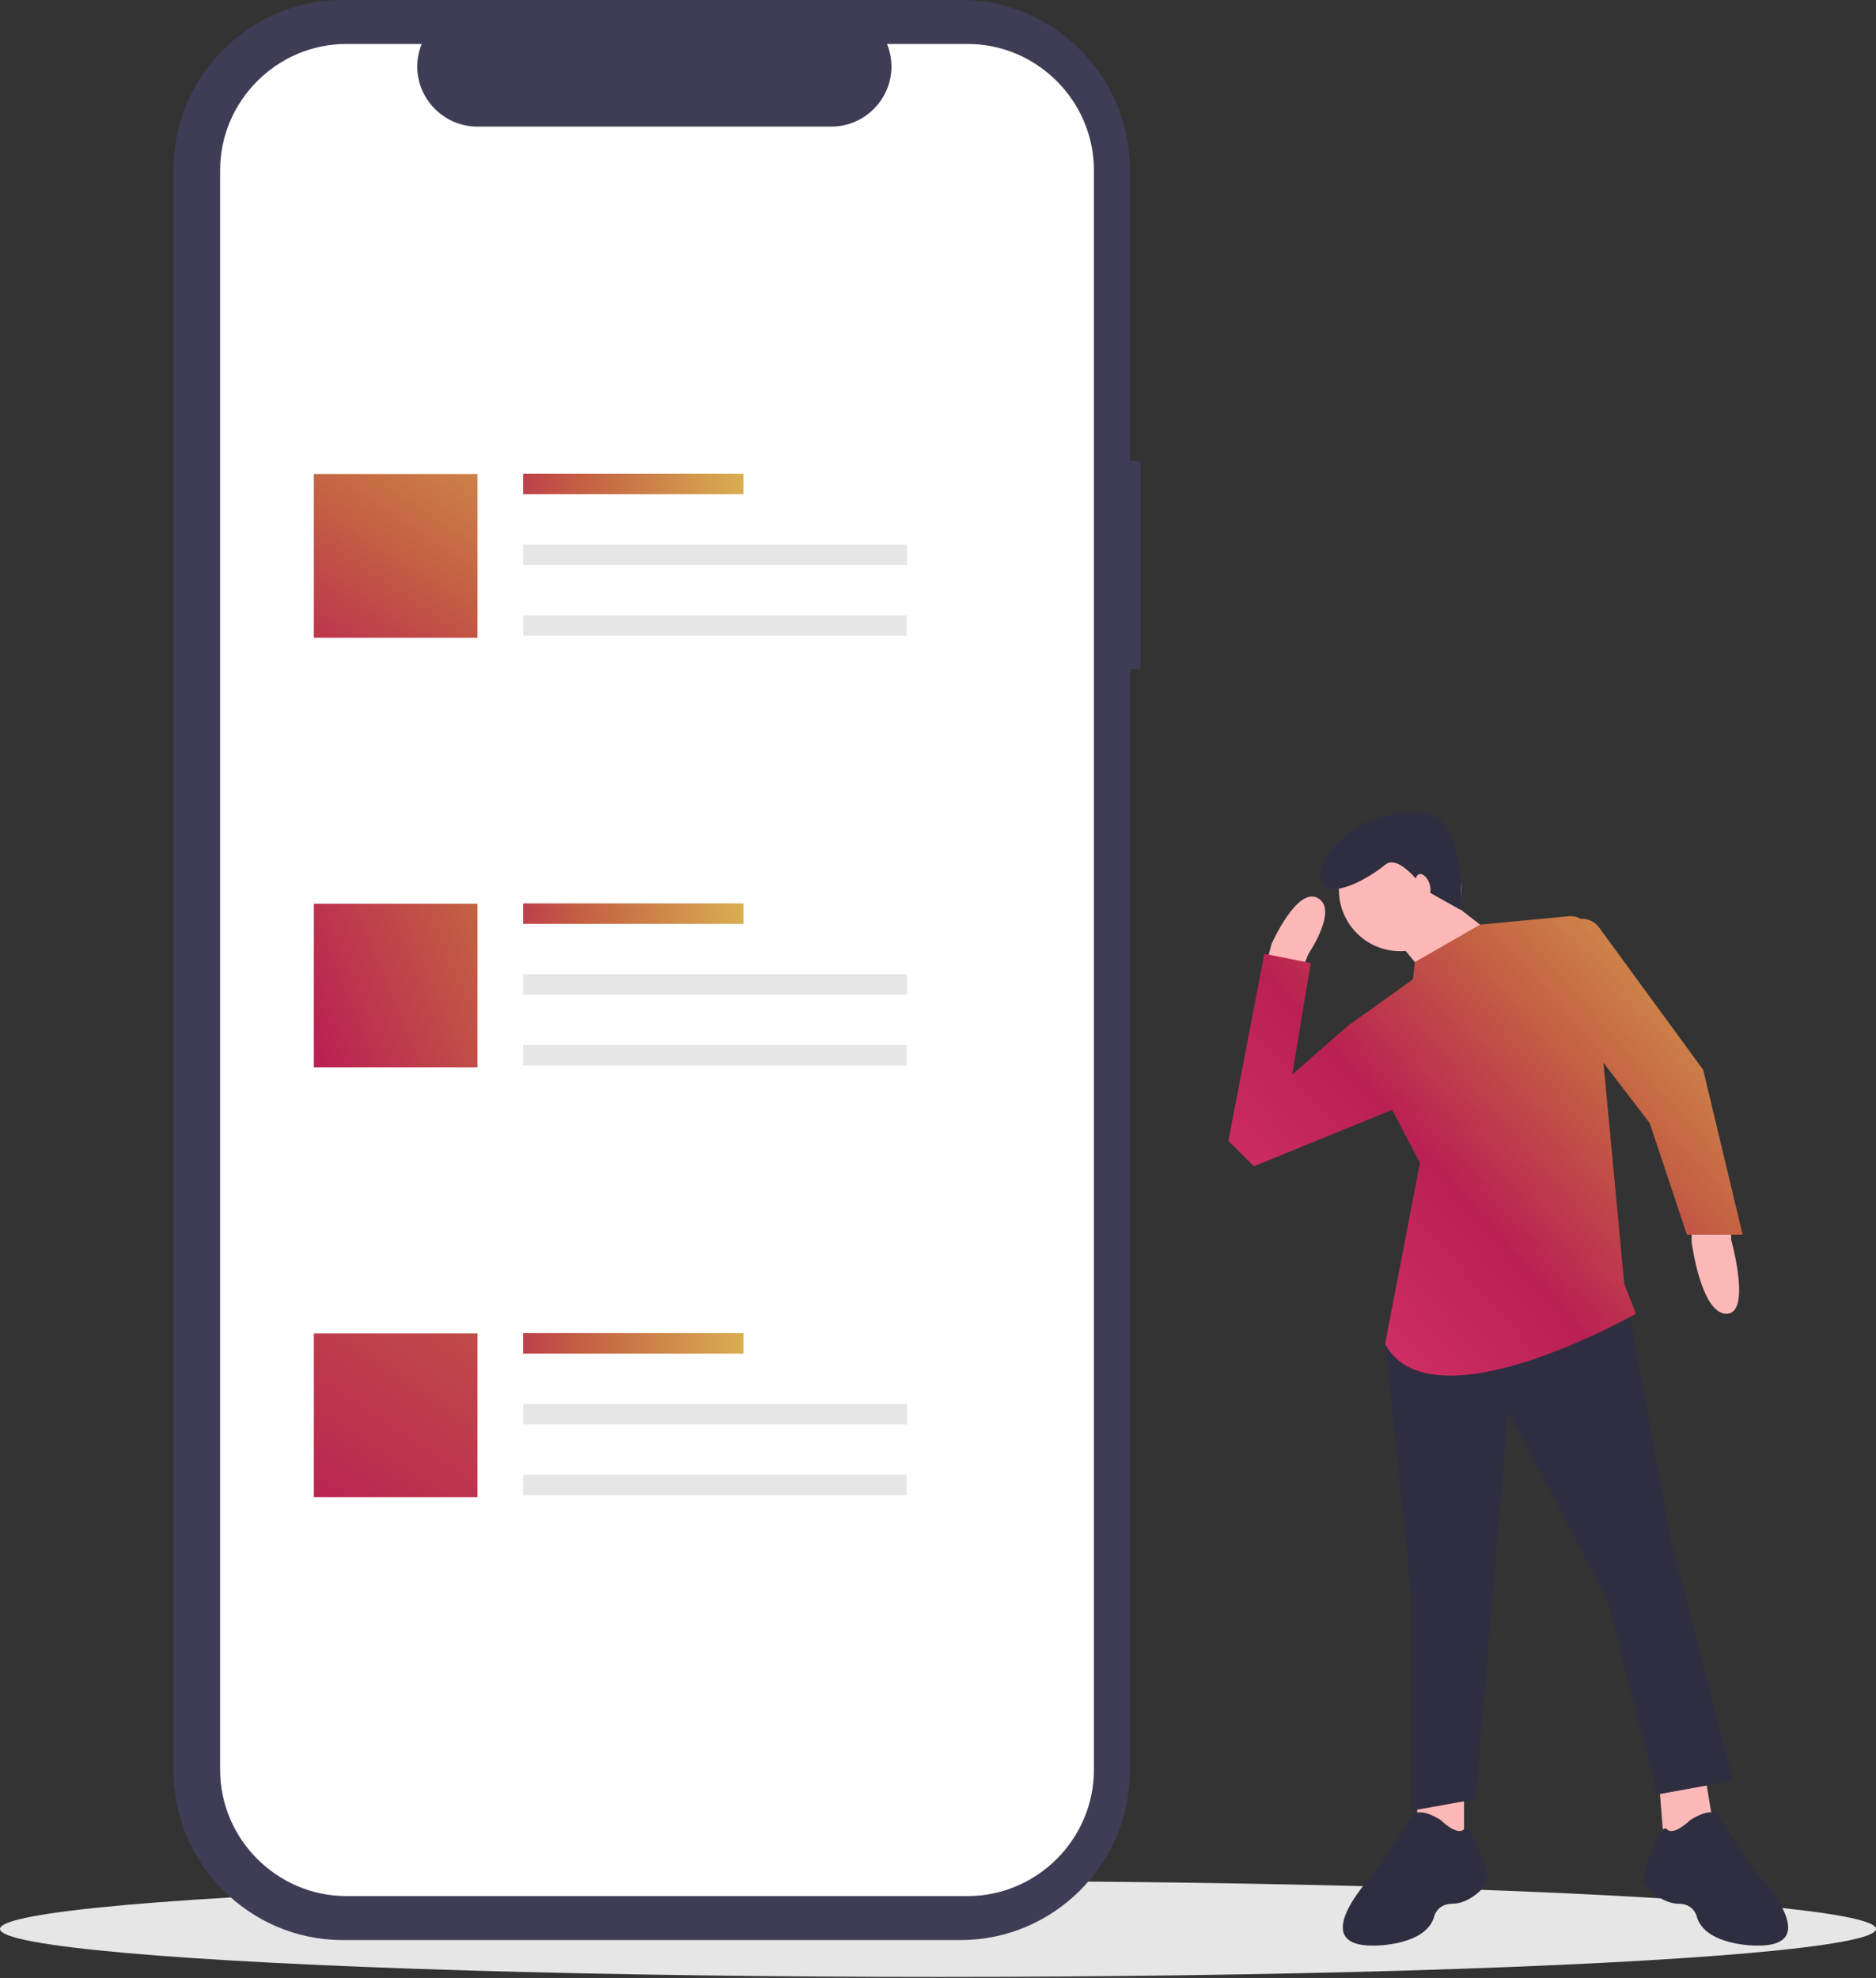<?xml version="1.0" encoding="UTF-8" standalone="no"?><!DOCTYPE svg PUBLIC "-//W3C//DTD SVG 1.1//EN" "http://www.w3.org/Graphics/SVG/1.1/DTD/svg11.dtd"><svg width="100%" height="100%" viewBox="0 0 704 742" version="1.1" xmlns="http://www.w3.org/2000/svg" xmlns:xlink="http://www.w3.org/1999/xlink" xml:space="preserve" xmlns:serif="http://www.serif.com/" style="fill-rule:evenodd;clip-rule:evenodd;stroke-linejoin:round;stroke-miterlimit:2;"><rect x="0" y="0" width="704" height="742" fill="#333333" stroke="none"/><ellipse cx="352" cy="723.617" rx="352" ry="18" style="fill:#e6e6e6;"/><path d="M649.612,460.603l0,4.356c0,0 7.842,27.883 -1.743,27.883c-9.584,-0 -13.07,-27.011 -13.07,-27.011l0,-5.228l14.813,-0Z" style="fill:#ffb8b8;fill-rule:nonzero;"/><path d="M475.346,361.271l1.742,-6.971c0,0 9.585,-21.783 17.427,-17.427c7.842,4.357 -3.485,20.912 -3.485,20.912l-1.743,4.357l-13.941,-0.871Z" style="fill:#ffb8b8;fill-rule:nonzero;"/><path d="M531.111,673.208l1.743,14.812l16.555,2.614l0,-19.169l-18.298,1.743Z" style="fill:#ffb8b8;fill-rule:nonzero;"/><path d="M622.601,668.851l1.742,21.783l19.17,-2.614l-3.486,-20.912l-17.426,1.743Z" style="fill:#ffb8b8;fill-rule:nonzero;"/><path d="M523.269,503.298l-3.485,0.871l9.584,92.361l0,82.777l24.397,-4.357l12.199,-145.512l37.467,71.449l18.298,72.321l28.754,-5.228l-23.526,-90.619l-15.684,-86.262l-88.004,12.199Z" style="fill:#2f2e41;fill-rule:nonzero;"/><path d="M540.696,682.792c-0,0 -7.842,-5.228 -10.456,-1.742c-2.614,3.485 -13.942,20.912 -13.942,20.912c0,-0 -27.882,28.754 0,27.882c0,0 18.298,0 21.783,-10.456c0,0 0.872,-5.228 6.971,-5.228c6.099,0 13.07,-6.099 13.07,-9.584c0,-3.486 -6.099,-21.084 -8.713,-18.384c-2.614,2.7 -8.713,-3.4 -8.713,-3.4Z" style="fill:#2f2e41;fill-rule:nonzero;"/><path d="M634.242,682.792c-0,0 7.842,-5.228 10.456,-1.742c2.614,3.485 13.941,20.912 13.941,20.912c0,-0 27.883,28.754 0,27.882c0,0 -18.298,0 -21.783,-10.456c-0,0 -0.872,-5.228 -6.971,-5.228c-6.099,0 -13.07,-6.099 -13.07,-9.584c0,-3.486 6.099,-21.084 8.713,-18.384c2.614,2.7 8.714,-3.4 8.714,-3.4Z" style="fill:#2f2e41;fill-rule:nonzero;"/><circle cx="525.447" cy="333.824" r="23" style="fill:#ffb8b8;"/><path d="M523.705,352.122l12.198,14.812l21.783,-18.298l-15.683,-12.198l-18.298,15.684Z" style="fill:#ffb8b8;fill-rule:nonzero;"/><path d="M522.421,416.35l-51.868,21.162l-9.584,-9.584l13.505,-70.143l17.427,3.486l-6.971,41.824l20.912,-18.298l24.398,-17.427l0.712,-6.448l24.46,-14.054l33.23,-3.153c0.246,-0.024 0.494,-0.035 0.741,-0.035c1.389,-0 2.703,0.368 3.845,1.015c2.62,-0.157 5.219,1.006 6.828,3.194l39.1,53.463l14.813,61.865l-20.912,-0l-13.942,-41.824l-17.403,-22.759l7.819,82.881l4.356,11.327c0,-0 -76.677,43.567 -94.103,11.327l13.07,-67.964l-10.433,-19.855Z" style="fill:url(#_Linear1);"/><path d="M534.606,333.749c0,-0.001 -9.447,-13.874 -14.855,-9.306c-5.407,4.568 -20.567,13.528 -23.761,6.436c-3.194,-7.093 9.082,-20.086 18.347,-23.193c9.265,-3.106 25.535,-7.234 30.637,6.463c3.072,8.691 4.097,17.974 2.995,27.125l-13.363,-7.526Z" style="fill:#2f2e41;fill-rule:nonzero;"/><path d="M532.486,327.958c1.297,-0.471 3.039,1.041 3.887,3.375c0.849,2.334 0.485,4.612 -0.812,5.083c-1.297,0.472 -3.038,-1.041 -3.887,-3.375c-0.848,-2.334 -0.484,-4.612 0.812,-5.083Z" style="fill:#ffb8b8;"/><path d="M428,172.947l-3.999,0c0,0 0,-109.545 0,-109.545c0,-34.781 -28.62,-63.402 -63.402,-63.402c0,-0 -232.086,-0 -232.086,-0c-34.782,-0 -63.402,28.621 -63.402,63.402c-0,-0 -0,600.974 -0,600.974c-0,34.781 28.62,63.402 63.402,63.402c-0,0 232.086,0 232.086,0c34.782,0 63.402,-28.621 63.402,-63.402c0,0 0,-413.453 0,-413.453l3.999,0l0,-77.976Z" style="fill:#3f3d56;fill-rule:nonzero;"/><path d="M363.158,16.495c-0,-0 -30.296,-0 -30.296,-0c1.101,2.697 1.666,5.583 1.666,8.496c0,12.339 -10.153,22.494 -22.493,22.494l-132.959,0.001c-12.34,-0.001 -22.493,-10.156 -22.493,-22.495c-0,-2.913 0.566,-5.799 1.666,-8.496c-0,-0 -28.296,-0 -28.296,-0c-25.974,-0 -47.348,21.373 -47.348,47.348l0,600.092c0,25.974 21.374,47.348 47.348,47.348c0,0 233.205,0 233.205,0c25.974,0 47.347,-21.374 47.347,-47.348l0,-600.092c0,-25.974 -21.373,-47.348 -47.347,-47.348Z" style="fill:#fff;fill-rule:nonzero;"/><rect x="196.318" y="177.704" width="82.66" height="7.676" style="fill:url(#_Linear2);"/><rect x="196.318" y="204.259" width="144.069" height="7.676" style="fill:#e6e6e6;"/><rect x="196.318" y="230.813" width="143.928" height="7.676" style="fill:#e6e6e6;"/><rect x="117.778" y="177.818" width="61.409" height="61.409" style="fill:url(#_Linear3);"/><rect x="196.318" y="338.904" width="82.66" height="7.676" style="fill:url(#_Linear4);"/><rect x="196.318" y="365.458" width="144.069" height="7.676" style="fill:#e6e6e6;"/><rect x="196.318" y="392.012" width="143.928" height="7.676" style="fill:#e6e6e6;"/><rect x="117.778" y="339.018" width="61.409" height="61.409" style="fill:url(#_Linear5);"/><rect x="196.318" y="500.103" width="82.66" height="7.676" style="fill:url(#_Linear6);"/><rect x="196.318" y="526.657" width="144.069" height="7.676" style="fill:#e6e6e6;"/><rect x="196.318" y="553.212" width="143.928" height="7.676" style="fill:#e6e6e6;"/><rect x="117.778" y="500.217" width="61.409" height="61.409" style="fill:url(#_Linear7);"/><defs><linearGradient id="_Linear1" x1="0" y1="0" x2="1" y2="0" gradientUnits="userSpaceOnUse" gradientTransform="matrix(179.901,-158.097,85.129,96.869,460.969,476.515)"><stop offset="0" style="stop-color:#d53369;stop-opacity:1"/><stop offset="0.35" style="stop-color:#ba2053;stop-opacity:1"/><stop offset="0.63" style="stop-color:#c46143;stop-opacity:1"/><stop offset="1" style="stop-color:#daae51;stop-opacity:1"/></linearGradient><linearGradient id="_Linear2" x1="0" y1="0" x2="1" y2="0" gradientUnits="userSpaceOnUse" gradientTransform="matrix(161.199,0,0,383.922,117.778,369.665)"><stop offset="0" style="stop-color:#d53369;stop-opacity:1"/><stop offset="0.35" style="stop-color:#ba2053;stop-opacity:1"/><stop offset="0.63" style="stop-color:#c46143;stop-opacity:1"/><stop offset="1" style="stop-color:#daae51;stop-opacity:1"/></linearGradient><linearGradient id="_Linear3" x1="0" y1="0" x2="1" y2="0" gradientUnits="userSpaceOnUse" gradientTransform="matrix(134.85,-207.202,493.486,321.167,117.778,369.665)"><stop offset="0" style="stop-color:#d53369;stop-opacity:1"/><stop offset="0.35" style="stop-color:#ba2053;stop-opacity:1"/><stop offset="0.63" style="stop-color:#c46143;stop-opacity:1"/><stop offset="1" style="stop-color:#daae51;stop-opacity:1"/></linearGradient><linearGradient id="_Linear4" x1="0" y1="0" x2="1" y2="0" gradientUnits="userSpaceOnUse" gradientTransform="matrix(161.199,0,0,383.922,117.778,369.665)"><stop offset="0" style="stop-color:#d53369;stop-opacity:1"/><stop offset="0.35" style="stop-color:#ba2053;stop-opacity:1"/><stop offset="0.63" style="stop-color:#c46143;stop-opacity:1"/><stop offset="1" style="stop-color:#daae51;stop-opacity:1"/></linearGradient><linearGradient id="_Linear5" x1="0" y1="0" x2="1" y2="0" gradientUnits="userSpaceOnUse" gradientTransform="matrix(249.829,-105.398,251.022,595.008,25.555,418.771)"><stop offset="0" style="stop-color:#d53369;stop-opacity:1"/><stop offset="0.35" style="stop-color:#ba2053;stop-opacity:1"/><stop offset="0.63" style="stop-color:#c46143;stop-opacity:1"/><stop offset="1" style="stop-color:#daae51;stop-opacity:1"/></linearGradient><linearGradient id="_Linear6" x1="0" y1="0" x2="1" y2="0" gradientUnits="userSpaceOnUse" gradientTransform="matrix(161.199,0,0,383.922,117.778,369.665)"><stop offset="0" style="stop-color:#d53369;stop-opacity:1"/><stop offset="0.35" style="stop-color:#ba2053;stop-opacity:1"/><stop offset="0.63" style="stop-color:#c46143;stop-opacity:1"/><stop offset="1" style="stop-color:#daae51;stop-opacity:1"/></linearGradient><linearGradient id="_Linear7" x1="0" y1="0" x2="1" y2="0" gradientUnits="userSpaceOnUse" gradientTransform="matrix(280.97,-419.196,998.381,669.174,15.973,716.999)"><stop offset="0" style="stop-color:#d53369;stop-opacity:1"/><stop offset="0.35" style="stop-color:#ba2053;stop-opacity:1"/><stop offset="0.63" style="stop-color:#c46143;stop-opacity:1"/><stop offset="1" style="stop-color:#daae51;stop-opacity:1"/></linearGradient></defs></svg>